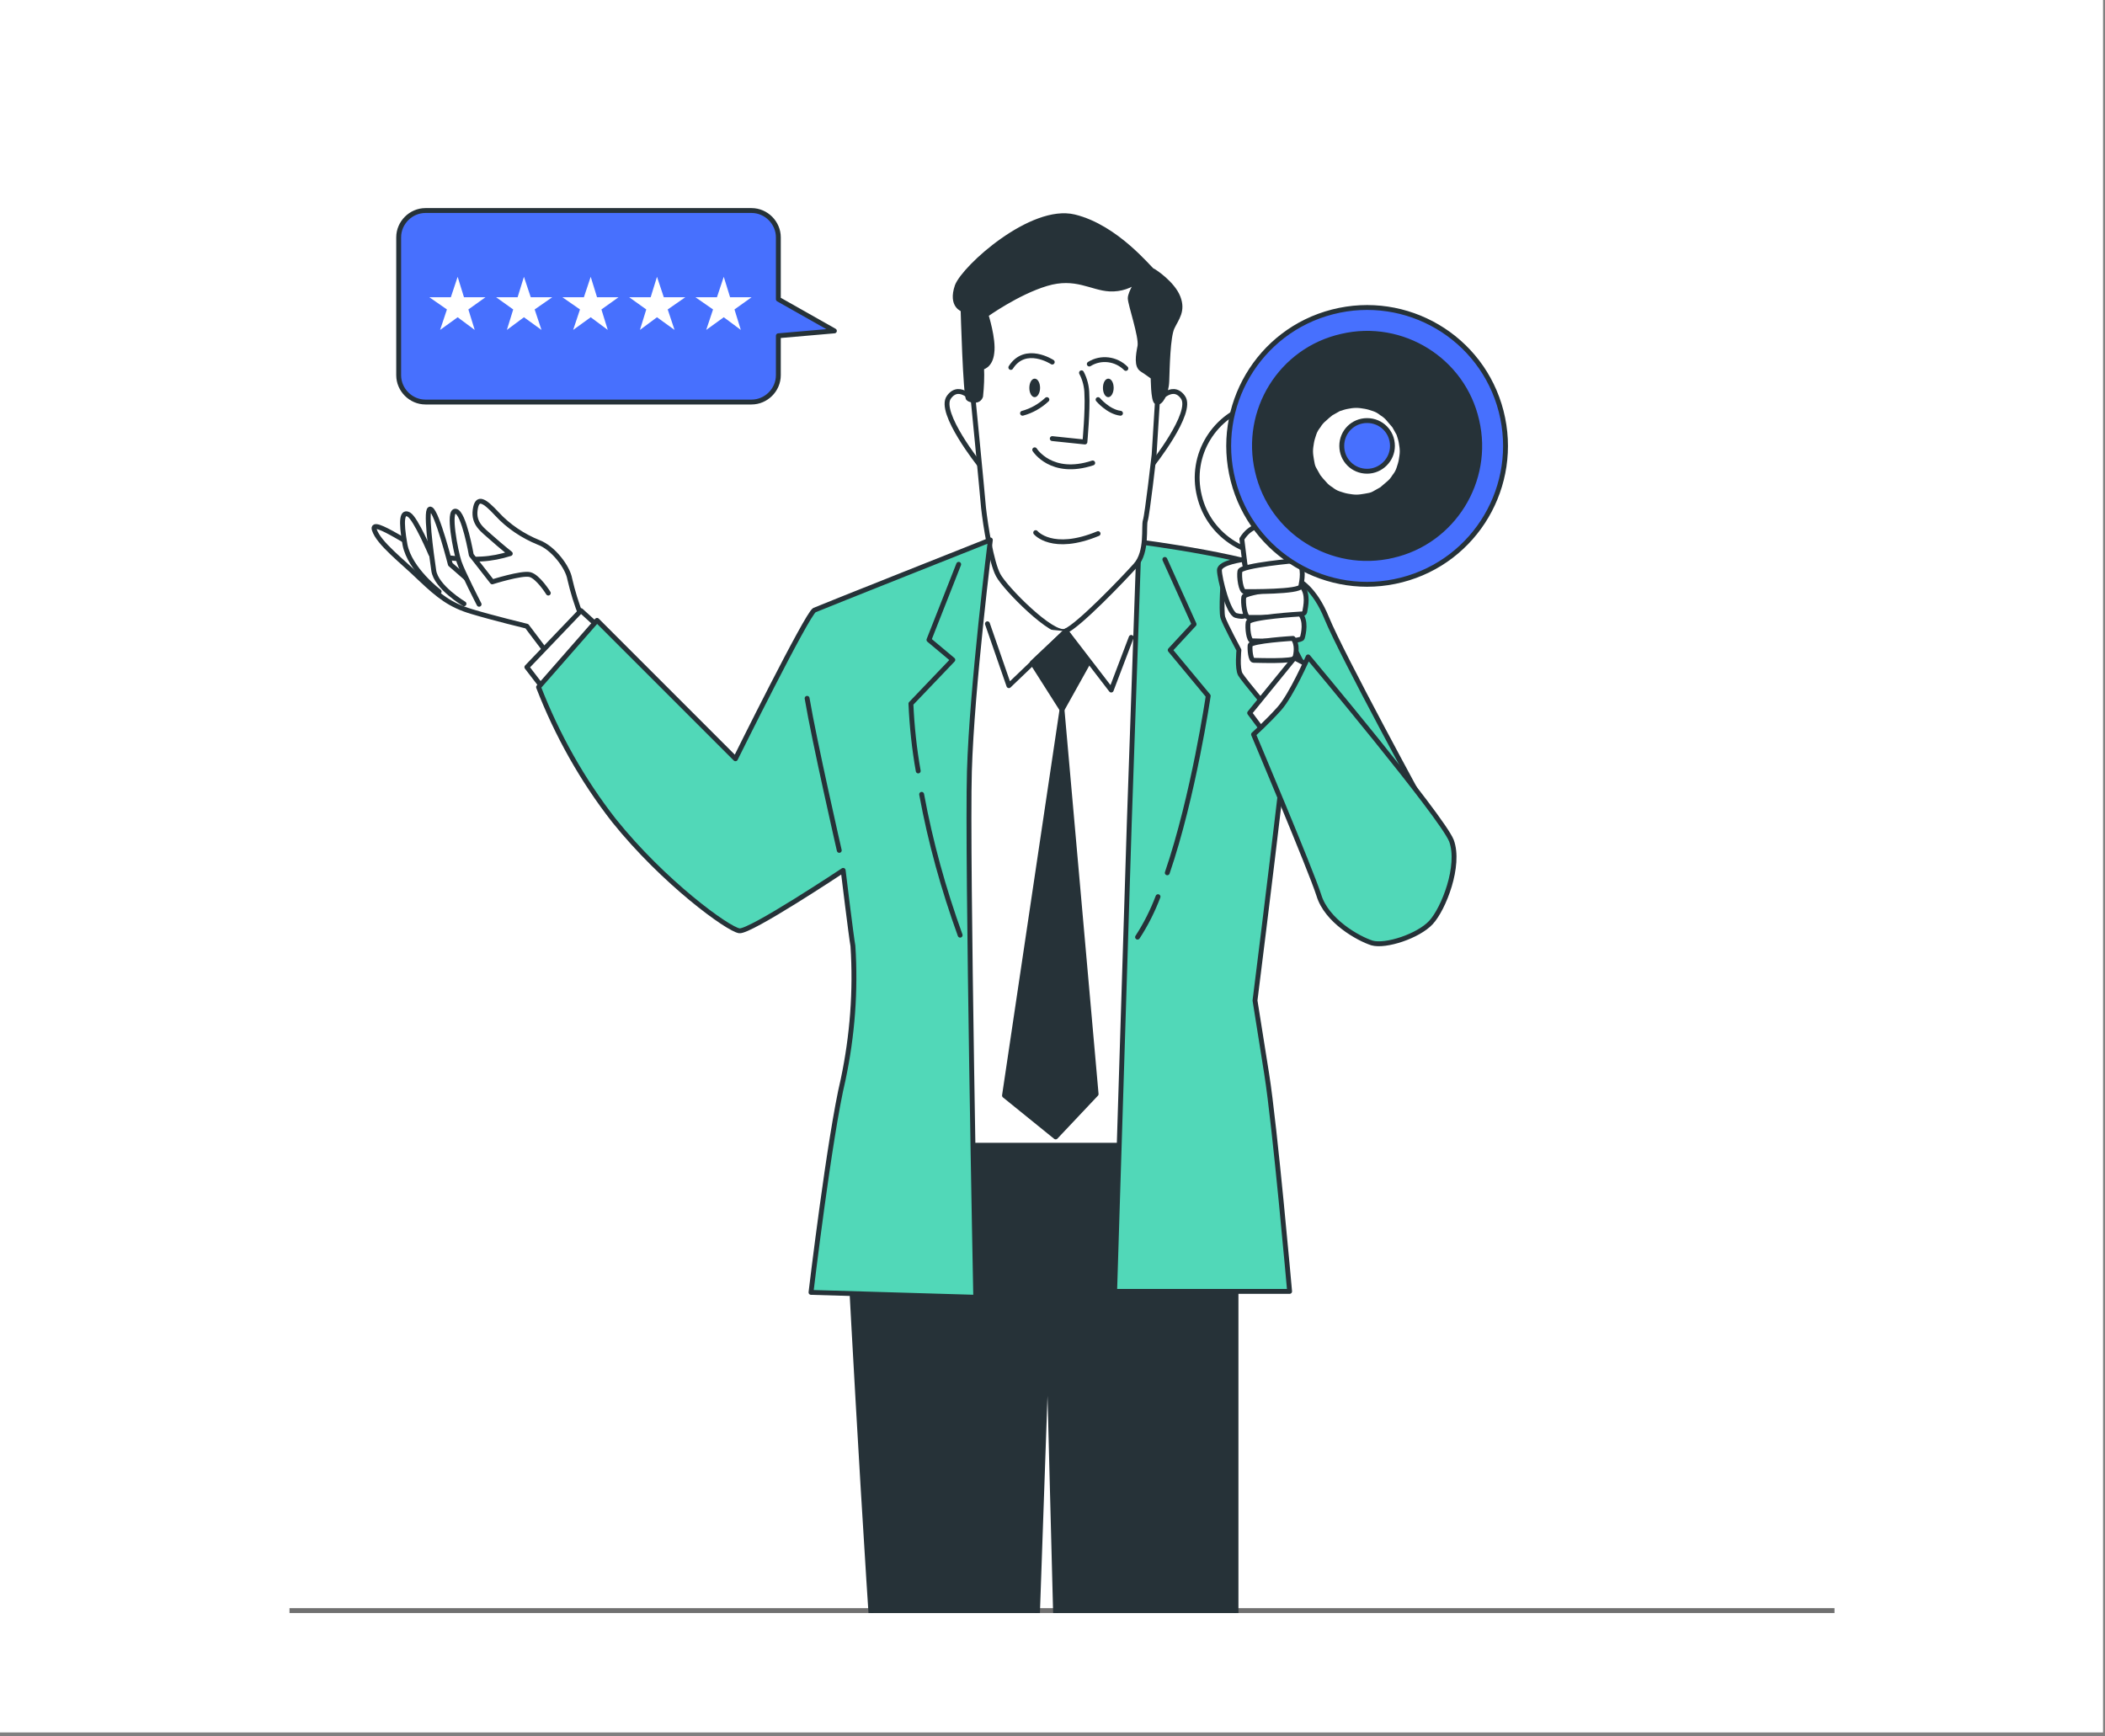 <?xml version="1.0" encoding="UTF-8"?> <svg xmlns="http://www.w3.org/2000/svg" xmlns:xlink="http://www.w3.org/1999/xlink" version="1.1" id="Layer_1" x="0px" y="0px" viewBox="0 0 431.9 356.3" style="enable-background:new 0 0 431.9 356.3;" xml:space="preserve"><rect x="0" y="0" width="431.9" height="356.3" fill="#808080" stroke="none"/> <style type="text/css"> .st0{fill-rule:evenodd;clip-rule:evenodd;fill:#FFFFFF;} .st1{clip-path:url(#SVGID_00000078742020134166444870000009071129886911767992_);fill:none;stroke:#707070;} .st2{clip-path:url(#SVGID_00000078742020134166444870000009071129886911767992_);enable-background:new ;} .st3{enable-background:new ;} .st4{fill:#4770FE;} .st5{fill:none;stroke:#263238;stroke-linecap:round;stroke-linejoin:round;} .st6{fill:#FFFFFF;} .st7{fill:#263238;} .st8{fill:#51D8B8;} .st9{fill:none;} .st10{fill-rule:evenodd;clip-rule:evenodd;fill:none;} </style> <g> <rect x="-0.3" class="st0" width="431.8" height="355.5"></rect> <g> <defs> <rect id="SVGID_1_" x="52.9" y="27" width="330" height="304"></rect> </defs> <clipPath id="SVGID_00000123401100145886267440000012189069966087256744_"> <use xlink:href="#SVGID_1_" style="overflow:visible;"></use> </clipPath> <line style="clip-path:url(#SVGID_00000123401100145886267440000012189069966087256744_);fill:none;stroke:#707070;" x1="59.4" y1="330.5" x2="376.4" y2="330.5"></line> <g style="clip-path:url(#SVGID_00000123401100145886267440000012189069966087256744_);enable-background:new ;"> <g class="st3"> <path class="st4" d="M171.2,67.9l-11.5-6.5V48.7c0-3-2.5-5.5-5.5-5.5H87.3c-3,0-5.5,2.5-5.5,5.5V77c0,3,2.5,5.5,5.5,5.5h66.9 c3,0,5.5-2.5,5.5-5.5v-8.1L171.2,67.9z"></path> <path class="st5" d="M171.2,67.9l-11.5-6.5V48.7c0-3-2.5-5.5-5.5-5.5H87.3c-3,0-5.5,2.5-5.5,5.5V77c0,3,2.5,5.5,5.5,5.5h66.9 c3,0,5.5-2.5,5.5-5.5v-8.1L171.2,67.9z"></path> <polygon class="st6" points="93.9,56.8 95.2,61 99.6,61 96.1,63.5 97.4,67.7 93.9,65.1 90.3,67.7 91.7,63.5 88.1,61 92.5,61 "></polygon> <polygon class="st6" points="107.5,56.8 108.9,61 113.3,61 109.7,63.5 111.1,67.7 107.5,65.1 104,67.7 105.3,63.5 101.8,61 106.2,61 "></polygon> <polygon class="st6" points="121.2,56.8 122.5,61 126.9,61 123.4,63.5 124.7,67.7 121.2,65.1 117.6,67.7 119,63.5 115.4,61 119.8,61 "></polygon> <polygon class="st6" points="134.8,56.8 136.2,61 140.6,61 137,63.5 138.4,67.7 134.8,65.1 131.3,67.7 132.6,63.5 129.1,61 133.5,61 "></polygon> <polygon class="st6" points="148.5,56.8 149.8,61 154.2,61 150.7,63.5 152,67.7 148.5,65.1 144.9,67.7 146.3,63.5 142.7,61 147.1,61 "></polygon> <path class="st7" d="M174.4,257.6c0,0,4.8,91.1,7.2,109.5c2.4,18.5,7.2,45.4,7.2,45.4s-3.4,2.4-4.1,4.8 c-0.7,2.4,0.3,11.3,0.3,11.3l24.9,1.7c0,0,1-6.1,1-20.1v-20.8c0-2.7,4.1-119.4,4.1-119.4l3.1,119.8c0,0-1,37.2,0.7,37.9 c1.7,0.9,3.3,1.9,4.8,3.1l21.8-0.7c0.9-4,1.5-8.1,1.7-12.3c0-4.8-3.1-14-2.7-19.1s9.2-46.7,9.2-53.9V233.1h-78.5L174.4,257.6z"></path> <path class="st5" d="M174.4,257.6c0,0,4.8,91.1,7.2,109.5c2.4,18.5,7.2,45.4,7.2,45.4s-3.4,2.4-4.1,4.8 c-0.7,2.4,0.3,11.3,0.3,11.3l24.9,1.7c0,0,1-6.1,1-20.1v-20.8c0-2.7,4.1-119.4,4.1-119.4l3.1,119.8c0,0-1,37.2,0.7,37.9 c1.7,0.9,3.3,1.9,4.8,3.1l21.8-0.7c0.9-4,1.5-8.1,1.7-12.3c0-4.8-3.1-14-2.7-19.1s9.2-46.7,9.2-53.9V233.1h-78.5L174.4,257.6z"></path> <path class="st6" d="M203.2,110.8l-9.9,8.4l1.8,115.8h42.7c0,0,2-118.4,1.3-120.1c-0.8-1.8-5.3-3.6-5.3-3.6L203.2,110.8z"></path> <path class="st5" d="M203.2,110.8l-9.9,8.4l1.8,115.8h42.7c0,0,2-118.4,1.3-120.1c-0.8-1.8-5.3-3.6-5.3-3.6L203.2,110.8z"></path> <path class="st8" d="M275.5,161.2l17,4.7c0,0-17.2-31.5-20.3-39.1c-2.4-5.9-5.5-7.7-6.7-8.2c-6.5-4.2-31.8-7.4-31.8-7.4l-2,57.8 l-3,96h35.9c0,0-3-33.9-4.7-44.6l-2.4-15.1c0,0,2.9-23,5.5-45.1L275.5,161.2z"></path> <path class="st5" d="M275.5,161.2l17,4.7c0,0-17.2-31.5-20.3-39.1c-2.4-5.9-5.5-7.7-6.7-8.2c-6.5-4.2-31.8-7.4-31.8-7.4l-2,57.8 l-3,96h35.9c0,0-3-33.9-4.7-44.6l-2.4-15.1c0,0,2.9-23,5.5-45.1L275.5,161.2z"></path> <path class="st5" d="M237.6,184c-1.1,2.9-2.5,5.7-4.2,8.3"></path> <path class="st5" d="M239,114.8l6,13.3l-4.9,5.3l7.8,9.4c0,0-3,20.5-8.4,36.3"></path> <path class="st6" d="M200.2,82.7c0,0-3.2-4.4-5.5-1.2c-2.3,3.1,6.4,14,6.4,14L200.2,82.7z"></path> <path class="st5" d="M200.2,82.7c0,0-3.2-4.4-5.5-1.2c-2.3,3.1,6.4,14,6.4,14L200.2,82.7z"></path> <path class="st6" d="M237.2,82.7c0,0,3.2-4.4,5.5-1.2c2.3,3.1-6.4,14-6.4,14L237.2,82.7z"></path> <path class="st5" d="M237.2,82.7c0,0,3.2-4.4,5.5-1.2c2.3,3.1-6.4,14-6.4,14L237.2,82.7z"></path> <path class="st6" d="M199.5,80.2c0,0,2,20.4,2.3,24c0.4,3.6,1.6,11.2,3,13.8c1.4,2.7,11.2,12.6,13.8,11.5 c2.7-1.1,11.9-10.7,14.4-13.5c2.5-2.8,1.6-8,2-9.2s1.8-13.5,1.8-13.5l0.8-12.9c0,0,0.4-1.2-0.2-9.2c-0.5-8-0.5-11.5-1.4-13.5 c-0.9-2-3.2-3-7.3-4.1s-13.8-0.9-19.9,2.1c-6,3-9.1,7.3-9.2,8.9C199.5,66.2,199.5,80.2,199.5,80.2"></path> <path class="st5" d="M199.5,80.2c0,0,2,20.4,2.3,24c0.4,3.6,1.6,11.2,3,13.8c1.4,2.7,11.2,12.6,13.8,11.5 c2.7-1.1,11.9-10.7,14.4-13.5c2.5-2.8,1.6-8,2-9.2s1.8-13.5,1.8-13.5l0.8-12.9c0,0,0.4-1.2-0.2-9.2c-0.5-8-0.5-11.5-1.4-13.5 c-0.9-2-3.2-3-7.3-4.1s-13.8-0.9-19.9,2.1c-6,3-9.1,7.3-9.2,8.9C199.5,66.2,199.5,80.2,199.5,80.2z"></path> <path class="st5" d="M215.9,74.3c0,0-5.5-3.6-8.5,1.1"></path> <path class="st5" d="M223.5,74.7c2.4-1.5,5.5-1.1,7.5,0.9"></path> <path class="st5" d="M221.9,76.5c0.7,1.3,1.1,2.9,1.1,4.4c0.2,3.2-0.4,9.8-0.4,9.8l-6.7-0.7"></path> <path class="st5" d="M212.3,92.3c0,0,3.4,5.5,11.9,2.7"></path> <path class="st7" d="M213.4,79.6c0,1-0.5,1.9-1.1,1.9c-0.6,0-1.1-0.8-1.1-1.9s0.5-1.9,1.1-1.9C212.9,77.7,213.4,78.5,213.4,79.6 "></path> <path class="st7" d="M228.5,79.6c0,1-0.5,1.9-1.1,1.9s-1.1-0.8-1.1-1.9s0.5-1.9,1.1-1.9S228.5,78.5,228.5,79.6"></path> <path class="st5" d="M214.8,82c-1.4,1.3-3.1,2.3-5,2.8"></path> <path class="st5" d="M225.3,82c0,0,2.1,2.5,4.6,2.8"></path> <path class="st5" d="M212.5,109.3c0,0,3.4,4.1,12.8,0.2"></path> <path class="st7" d="M197.6,63.5c0,0,0.5,17.9,1.1,18.3c0.6,0.4,2.1,0.7,2.5-0.5c0.2-1.9,0.3-3.9,0.2-5.9c0,0,1.8-0.2,2.1-3 c0.4-2.8-1.2-7.8-1.2-7.8s6.4-4.6,12.4-6.4s9.2,0.9,13,1.1c2.2,0.1,4.3-0.6,6-2c0,0-1.8,2.7-1.8,3.9s2.3,7.8,2,9.8 c-0.4,2-0.7,4.1,0.4,4.8c1.1,0.7,2.3,1.6,2.3,1.6s0,4.8,0.7,5.1c0.7,0.4,2-1.6,2.1-4.3s0.2-9.1,1.1-11s2.3-3.4,1.2-6.2 c-1.1-2.8-4.8-5.3-5.3-5.5s-7.3-8.9-16-11c-8.7-2.1-22.5,10.3-24,14.2C195,62.8,197.6,63.5,197.6,63.5"></path> <path class="st5" d="M197.6,63.5c0,0,0.5,17.9,1.1,18.3c0.6,0.4,2.1,0.7,2.5-0.5c0.2-1.9,0.3-3.9,0.2-5.9c0,0,1.8-0.2,2.1-3 c0.4-2.8-1.2-7.8-1.2-7.8s6.4-4.6,12.4-6.4s9.2,0.9,13,1.1c2.2,0.1,4.3-0.6,6-2c0,0-1.8,2.7-1.8,3.9s2.3,7.8,2,9.8 c-0.4,2-0.7,4.1,0.4,4.8c1.1,0.7,2.3,1.6,2.3,1.6s0,4.8,0.7,5.1c0.7,0.4,2-1.6,2.1-4.3s0.2-9.1,1.1-11s2.3-3.4,1.2-6.2 c-1.1-2.8-4.8-5.3-5.3-5.5s-7.3-8.9-16-11c-8.7-2.1-22.5,10.3-24,14.2C195,62.8,197.6,63.5,197.6,63.5z"></path> <path class="st6" d="M119.3,126.5c-1-2.5-1.8-5.1-2.4-7.7c-0.4-2.4-3.4-6.4-6.4-7.5c-3.2-1.3-6.2-3.3-8.5-5.8 c-2.6-2.8-4.1-3.8-4.5-0.9s1.5,4.1,3.4,5.8c1.9,1.7,3.8,3.2,3.8,3.2c-1.9,0.6-3.9,1-5.8,1.1c-3.5,0.2-7-0.1-10.4-0.9 c-2.8-0.8-12.6-7.9-11.7-5.1c0.9,2.8,5.7,6.4,9.4,10c3.8,3.6,6.2,5.5,10.6,6.8c4.3,1.3,11.3,3,11.3,3l4,5.3L119.3,126.5z"></path> <path class="st5" d="M119.3,126.5c-1-2.5-1.8-5.1-2.4-7.7c-0.4-2.4-3.4-6.4-6.4-7.5c-3.2-1.3-6.2-3.3-8.5-5.8 c-2.6-2.8-4.1-3.8-4.5-0.9s1.5,4.1,3.4,5.8c1.9,1.7,3.8,3.2,3.8,3.2c-1.9,0.6-3.9,1-5.8,1.1c-3.5,0.2-7-0.1-10.4-0.9 c-2.8-0.8-12.6-7.9-11.7-5.1c0.9,2.8,5.7,6.4,9.4,10c3.8,3.6,6.2,5.5,10.6,6.8c4.3,1.3,11.3,3,11.3,3l4,5.3L119.3,126.5z"></path> <path class="st6" d="M90.1,121.4c0,0-6-4.5-7-9.6c-0.9-5.1-0.6-7,0.8-6.2s4.5,8.1,4.5,8.1l5.7,6.2"></path> <path class="st5" d="M90.1,121.4c0,0-6-4.5-7-9.6c-0.9-5.1-0.6-7,0.8-6.2s4.5,8.1,4.5,8.1l5.7,6.2"></path> <path class="st6" d="M95.2,123.9c0,0-5.7-3.4-6.2-6.8s-1.9-13.4-0.6-12.6c1.3,0.7,4,11.3,4,11.3l3.2,2.8"></path> <path class="st5" d="M95.2,123.9c0,0-5.7-3.4-6.2-6.8s-1.9-13.4-0.6-12.6c1.3,0.7,4,11.3,4,11.3l3.2,2.8"></path> <path class="st6" d="M98.3,124c0,0-3.4-6.6-4.1-8.7s-2.4-10.7-0.7-10.4s3.2,9,3.2,9l4.3,5.5c0,0,6-1.9,7.7-1.5 c1.7,0.4,3.8,3.8,3.8,3.8"></path> <path class="st5" d="M98.3,124c0,0-3.4-6.6-4.1-8.7s-2.4-10.7-0.7-10.4s3.2,9,3.2,9l4.3,5.5c0,0,6-1.9,7.7-1.5 c1.7,0.4,3.8,3.8,3.8,3.8"></path> <polygon class="st6" points="123.8,129.5 119.2,125.3 108.1,136.9 111.4,141.2 "></polygon> <polygon class="st5" points="123.8,129.5 119.2,125.3 108.1,136.9 111.4,141.2 "></polygon> <path class="st8" d="M203.2,110.8c0,0-3.8,30.2-4.3,47.5c-0.5,17.3,1.3,107.9,1.3,107.9l-33.8-1c0,0,3.8-32,6.6-43.7 c1.9-9,2.6-18.2,2-27.4c-0.3-1.5-2-15.5-2-15.5s-19.1,12.7-21.3,12.4c-2.3-0.3-15.5-9.9-25.7-22.6c-6.5-8.3-11.7-17.6-15.5-27.4 l12-13.7l28.4,28.4c0,0,14.7-29.7,16.2-30.5C168.7,124.5,203.2,110.8,203.2,110.8"></path> <path class="st5" d="M203.2,110.8c0,0-3.8,30.2-4.3,47.5c-0.5,17.3,1.3,107.9,1.3,107.9l-33.8-1c0,0,3.8-32,6.6-43.7 c1.9-9,2.6-18.2,2-27.4c-0.3-1.5-2-15.5-2-15.5s-19.1,12.7-21.3,12.4c-2.3-0.3-15.5-9.9-25.7-22.6c-6.5-8.3-11.7-17.6-15.5-27.4 l12-13.7l28.4,28.4c0,0,14.7-29.7,16.2-30.5C168.7,124.5,203.2,110.8,203.2,110.8z"></path> <path class="st5" d="M189.1,163c1.8,9.8,4.5,19.5,7.9,28.9"></path> <path class="st5" d="M196.7,115.8l-6.1,15.5l4.9,4.1l-8.6,9c0.2,4.6,0.7,9.3,1.5,13.8"></path> <path class="st6" d="M172.2,174.5c0,0-5.1-22.3-6.6-31.2"></path> <path class="st5" d="M172.2,174.5c0,0-5.1-22.3-6.6-31.2"></path> <polyline class="st6" points="202.6,128 207,140.7 218.7,129.5 228,141.6 232.1,130.8 "></polyline> <polyline class="st5" points="202.6,128 207,140.7 218.7,129.5 228,141.6 232.1,130.8 "></polyline> <polygon class="st7" points="223.2,136.1 217.9,145.6 211.8,136 218.7,129.5 "></polygon> <polygon class="st5" points="223.2,136.1 217.9,145.6 211.8,136 218.7,129.5 "></polygon> <polygon class="st7" points="217.9,145.6 206.1,224.8 216.6,233.3 224.9,224.5 "></polygon> <polygon class="st5" points="217.9,145.6 206.1,224.8 216.6,233.3 224.9,224.5 "></polygon> <path class="st6" d="M257.7,82.9c8.4-2,16.9,3.2,18.9,11.6c2,8.4-3.2,16.9-11.6,18.9c-8.4,2-16.9-3.2-18.9-11.6 C244,93.4,249.2,84.9,257.7,82.9"></path> <path class="st5" d="M257.7,82.9c8.4-2,16.9,3.2,18.9,11.6c2,8.4-3.2,16.9-11.6,18.9c-8.4,2-16.9-3.2-18.9-11.6 C244,93.4,249.2,84.9,257.7,82.9z"></path> <path class="st6" d="M251,118.3c0,0-0.5,7-0.1,8.4c0.4,1.3,3.3,6.7,3.3,6.7s-0.4,3.8,0.3,5c0.7,1.2,7.2,8.9,7.2,8.9l7.7-6.8 l-4.4-8.6l-0.1-11.2C264.7,120.8,256.3,113.5,251,118.3"></path> <path class="st5" d="M251,118.3c0,0-0.5,7-0.1,8.4c0.4,1.3,3.3,6.7,3.3,6.7s-0.4,3.8,0.3,5c0.7,1.2,7.2,8.9,7.2,8.9l7.7-6.8 l-4.4-8.6l-0.1-11.2C264.7,120.8,256.3,113.5,251,118.3z"></path> <path class="st6" d="M254.8,110.6l2.4,19.5c0.3,2.1,2.1,3.5,4.2,3.3c2-0.2,3.5-1.9,3.4-3.9l-0.7-19.9 C264.1,109.5,258.2,105.1,254.8,110.6"></path> <path class="st5" d="M254.8,110.6l2.4,19.5c0.3,2.1,2.1,3.5,4.2,3.3c2-0.2,3.5-1.9,3.4-3.9l-0.7-19.9 C264.1,109.5,258.2,105.1,254.8,110.6z"></path> <path class="st6" d="M255.2,114.8c0,0-5,0.6-5,2.2s1.8,8.9,3.4,9.3c1.6,0.4,2.8,0.4,2.8-2.8 C256.2,120.6,255.8,117.7,255.2,114.8"></path> <path class="st5" d="M255.2,114.8c0,0-5,0.6-5,2.2s1.8,8.9,3.4,9.3c1.6,0.4,2.8,0.4,2.8-2.8 C256.2,120.6,255.8,117.7,255.2,114.8z"></path> <path class="st6" d="M267.1,120.3c0,0-11.7,1-11.9,2.2c-0.2,1.2,0.2,4.2,1,4.2c0.8,0,11.3,0.1,11.5-1.1S268.5,121.9,267.1,120.3 "></path> <path class="st5" d="M267.1,120.3c0,0-11.7,1-11.9,2.2c-0.2,1.2,0.2,4.2,1,4.2c0.8,0,11.3,0.1,11.5-1.1S268.5,121.9,267.1,120.3 z"></path> <path class="st6" d="M266.8,126c0,0-10.4,0.6-10.7,1.7c-0.2,1.1,0.1,3.8,0.8,3.8s10,0.4,10.3-0.6S268,127.4,266.8,126"></path> <path class="st5" d="M266.8,126c0,0-10.4,0.6-10.7,1.7c-0.2,1.1,0.1,3.8,0.8,3.8s10,0.4,10.3-0.6S268,127.4,266.8,126z"></path> <path class="st6" d="M265.3,131c0,0-8.6,0.5-8.8,1.4c-0.1,0.9,0.1,3.1,0.7,3.1s8.3,0.3,8.5-0.5S266.3,132.3,265.3,131"></path> <path class="st5" d="M265.3,131c0,0-8.6,0.5-8.8,1.4c-0.1,0.9,0.1,3.1,0.7,3.1s8.3,0.3,8.5-0.5S266.3,132.3,265.3,131z"></path> <path class="st6" d="M266.3,115c0,0-11.7,1-11.9,2.2c-0.2,1.2,0.2,4.2,1,4.2s11.3,0.1,11.5-1.1 C267.1,119.2,267.7,116.6,266.3,115"></path> <path class="st5" d="M266.3,115c0,0-11.7,1-11.9,2.2c-0.2,1.2,0.2,4.2,1,4.2s11.3,0.1,11.5-1.1 C267.1,119.2,267.7,116.6,266.3,115z"></path> <polygon class="st6" points="269,136.8 265.6,135 256.4,146.3 260.2,151.4 "></polygon> <polygon class="st5" points="269,136.8 265.6,135 256.4,146.3 260.2,151.4 "></polygon> <path class="st8" d="M268.4,134.8c0,0-3.4,7.8-5.9,10.6c-2.5,2.8-5.3,5.3-5.3,5.3s11.7,27.7,13.4,33c1.6,5.3,8.1,8.9,10.9,9.8 c2.8,0.8,9.5-1.4,12.1-4.2c2.6-2.8,6.1-11.7,4.2-16.8C295.8,167.5,268.4,134.8,268.4,134.8"></path> <path class="st5" d="M268.4,134.8c0,0-3.4,7.8-5.9,10.6c-2.5,2.8-5.3,5.3-5.3,5.3s11.7,27.7,13.4,33c1.6,5.3,8.1,8.9,10.9,9.8 c2.8,0.8,9.5-1.4,12.1-4.2c2.6-2.8,6.1-11.7,4.2-16.8C295.8,167.5,268.4,134.8,268.4,134.8z"></path> <path class="st4" d="M273.4,64c15.2-3.9,30.7,5.2,34.6,20.4c3.9,15.2-5.2,30.7-20.4,34.6c-15.2,3.9-30.7-5.2-34.6-20.4 C249.1,83.4,258.2,67.9,273.4,64"></path> <path class="st5" d="M273.4,64c15.2-3.9,30.7,5.2,34.6,20.4c3.9,15.2-5.2,30.7-20.4,34.6c-15.2,3.9-30.7-5.2-34.6-20.4 C249.1,83.4,258.2,67.9,273.4,64z"></path> <path class="st7" d="M275.3,69c12.4-2.9,24.9,4.9,27.7,17.3c2.9,12.4-4.9,24.9-17.3,27.7c-12.4,2.9-24.9-4.9-27.7-17.3 C255.1,84.3,262.8,71.8,275.3,69"></path> <path class="st5" d="M275.3,69c12.4-2.9,24.9,4.9,27.7,17.3c2.9,12.4-4.9,24.9-17.3,27.7c-12.4,2.9-24.9-4.9-27.7-17.3 C255.1,84.3,262.8,71.8,275.3,69z"></path> <path class="st6" d="M278.3,83.2c5.2,0,9.4,4.2,9.4,9.4s-4.2,9.4-9.4,9.4c-5.2,0-9.4-4.2-9.4-9.4S273.1,83.2,278.3,83.2"></path> <path class="st5" d="M278.3,83.2c0.6,0,1.2,0.1,1.8,0.2s1.2,0.3,1.8,0.5c0.6,0.2,1.1,0.5,1.6,0.9c0.5,0.3,1,0.7,1.4,1.2 s0.8,0.9,1.2,1.4c0.3,0.5,0.6,1.1,0.9,1.6c0.2,0.6,0.4,1.2,0.5,1.8s0.2,1.2,0.2,1.8c0,0.6-0.1,1.2-0.2,1.8s-0.3,1.2-0.5,1.8 c-0.2,0.6-0.5,1.1-0.9,1.6c-0.3,0.5-0.7,1-1.2,1.4s-0.9,0.8-1.4,1.2c-0.5,0.3-1.1,0.6-1.6,0.9s-1.2,0.4-1.8,0.5 s-1.2,0.2-1.8,0.2s-1.2-0.1-1.8-0.2c-0.6-0.1-1.2-0.3-1.8-0.5s-1.1-0.5-1.6-0.9c-0.5-0.3-1-0.7-1.4-1.2 c-0.4-0.4-0.8-0.9-1.2-1.4c-0.3-0.5-0.6-1.1-0.9-1.6s-0.4-1.2-0.5-1.8s-0.2-1.2-0.2-1.8c0-0.6,0.1-1.2,0.2-1.8s0.3-1.2,0.5-1.8 c0.2-0.6,0.5-1.1,0.9-1.6c0.3-0.5,0.7-1,1.2-1.4c0.4-0.4,0.9-0.8,1.4-1.2c0.5-0.3,1.1-0.6,1.6-0.9c0.6-0.2,1.2-0.4,1.8-0.5 C277,83.3,277.6,83.2,278.3,83.2z"></path> <path class="st4" d="M285.7,91.5c0-2.9-2.3-5.2-5.2-5.2c-2.9,0-5.2,2.3-5.2,5.2c0,2.9,2.3,5.2,5.2,5.2h0 C283.3,96.7,285.7,94.4,285.7,91.5"></path> <path class="st5" d="M285.7,91.5c0-2.9-2.3-5.2-5.2-5.2c-2.9,0-5.2,2.3-5.2,5.2c0,2.9,2.3,5.2,5.2,5.2h0 C283.3,96.7,285.7,94.4,285.7,91.5z"></path> <rect x="75.9" y="42.5" class="st9" width="233.8" height="288.5"></rect> </g> <rect x="76.1" y="42.6" class="st10" width="233.3" height="288.6"></rect> <rect x="52.9" y="27" class="st9" width="330" height="304"></rect> </g> </g> </g> </svg> 